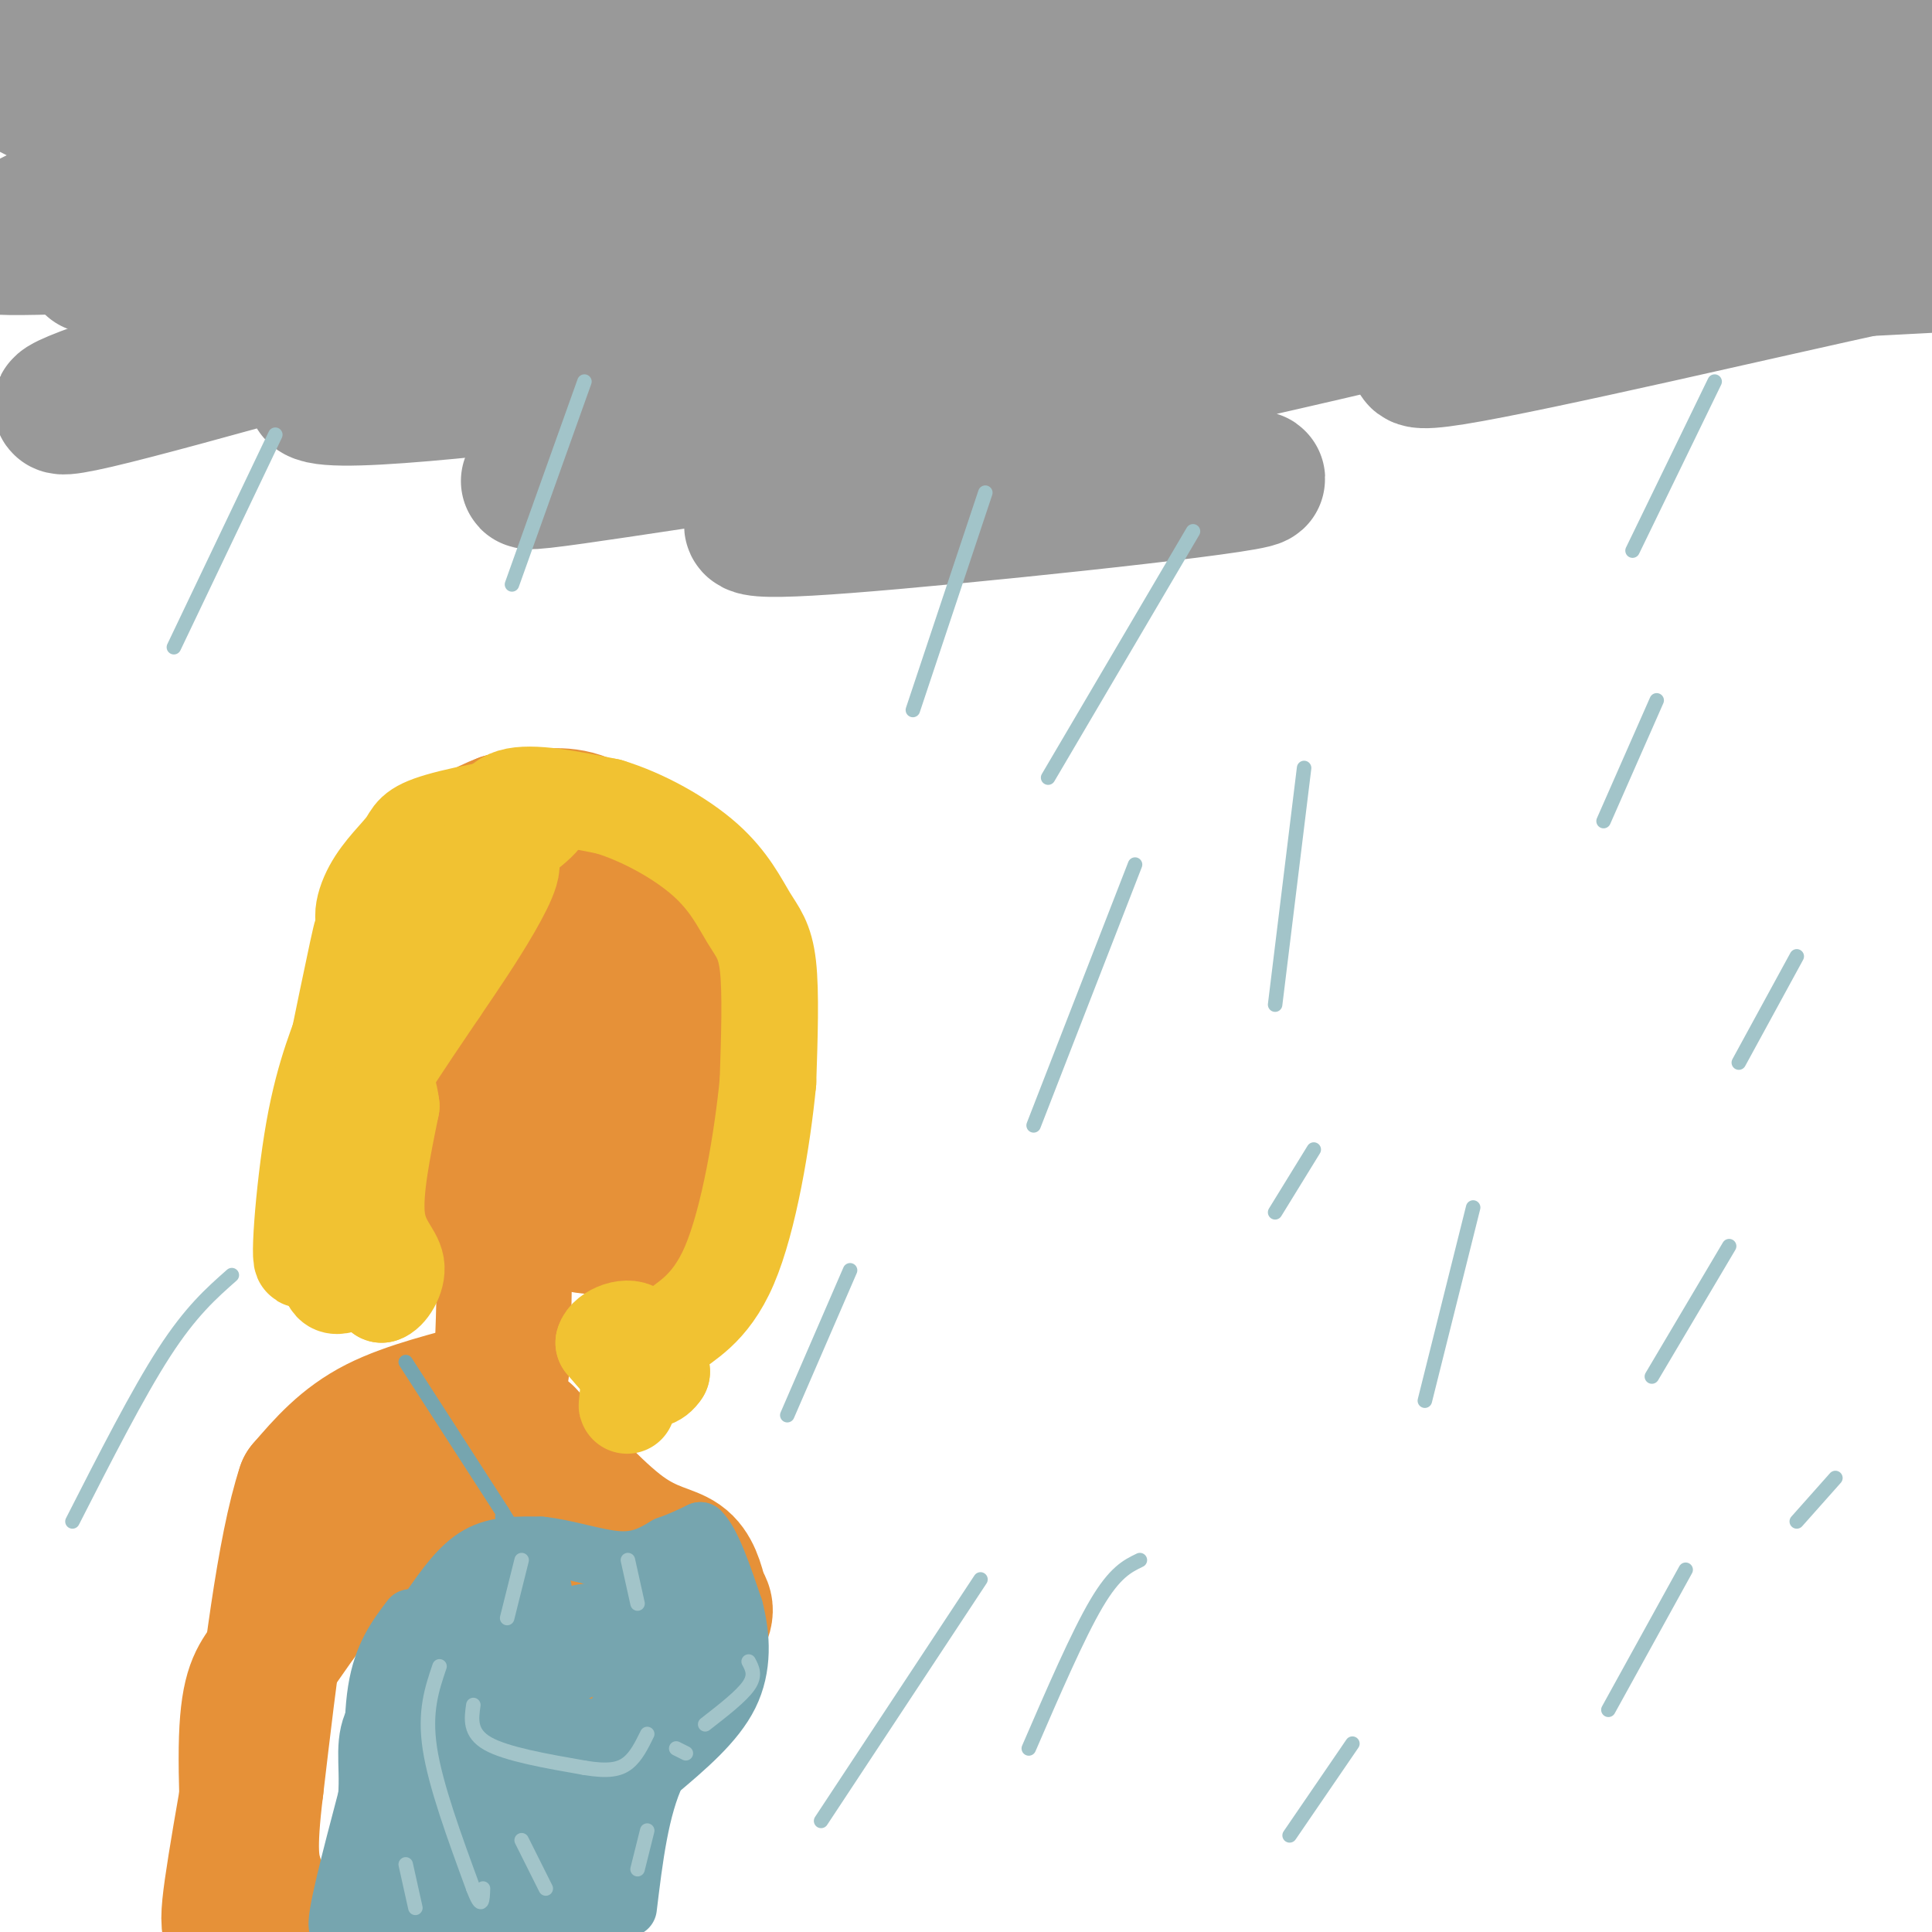 <svg viewBox='0 0 400 400' version='1.1' xmlns='http://www.w3.org/2000/svg' xmlns:xlink='http://www.w3.org/1999/xlink'><g fill='none' stroke='rgb(153,153,153)' stroke-width='12' stroke-linecap='round' stroke-linejoin='round'><path d='M109,80c-17.689,1.333 -35.378,2.667 -27,0c8.378,-2.667 42.822,-9.333 52,-12c9.178,-2.667 -6.911,-1.333 -23,0'/><path d='M111,68c-4.833,0.167 -5.417,0.583 -6,1'/></g>
<g fill='none' stroke='rgb(153,153,153)' stroke-width='28' stroke-linecap='round' stroke-linejoin='round'><path d='M138,76c-36.713,4.361 -73.426,8.721 -73,5c0.426,-3.721 37.990,-15.525 56,-22c18.010,-6.475 16.467,-7.622 -9,-1c-25.467,6.622 -74.856,21.014 -92,25c-17.144,3.986 -2.041,-2.432 22,-9c24.041,-6.568 57.021,-13.284 90,-20'/><path d='M132,54c14.298,-3.333 5.044,-1.665 2,-2c-3.044,-0.335 0.123,-2.672 -23,-3c-23.123,-0.328 -72.537,1.352 -96,2c-23.463,0.648 -20.975,0.262 8,-5c28.975,-5.262 84.437,-15.400 87,-18c2.563,-2.600 -47.771,2.338 -66,3c-18.229,0.662 -4.351,-2.954 9,-6c13.351,-3.046 26.176,-5.523 39,-8'/><path d='M92,17c-15.156,0.817 -72.547,6.860 -67,9c5.547,2.140 74.033,0.378 118,0c43.967,-0.378 63.414,0.629 33,3c-30.414,2.371 -110.690,6.106 -115,8c-4.310,1.894 67.345,1.947 139,2'/><path d='M200,39c-3.810,8.293 -82.837,28.027 -96,35c-13.163,6.973 39.536,1.186 76,-2c36.464,-3.186 56.691,-3.772 33,3c-23.691,6.772 -91.302,20.900 -102,24c-10.698,3.100 35.515,-4.829 61,-8c25.485,-3.171 30.243,-1.586 35,0'/><path d='M207,91c-4.853,3.111 -34.485,10.889 -46,15c-11.515,4.111 -4.913,4.556 24,2c28.913,-2.556 80.138,-8.112 75,-9c-5.138,-0.888 -66.639,2.892 -88,3c-21.361,0.108 -2.581,-3.456 0,-5c2.581,-1.544 -11.036,-1.070 16,-8c27.036,-6.930 94.725,-21.266 119,-28c24.275,-6.734 5.138,-5.867 -14,-5'/><path d='M293,56c-33.778,-0.157 -111.224,1.951 -105,-5c6.224,-6.951 96.118,-22.962 120,-30c23.882,-7.038 -18.248,-5.103 -51,-3c-32.752,2.103 -56.126,4.374 -58,4c-1.874,-0.374 17.750,-3.393 45,-5c27.250,-1.607 62.125,-1.804 97,-2'/><path d='M341,15c4.185,-0.525 -33.854,-0.838 -67,2c-33.146,2.838 -61.401,8.825 -47,11c14.401,2.175 71.457,0.536 103,1c31.543,0.464 37.571,3.032 39,5c1.429,1.968 -1.742,3.338 -1,4c0.742,0.662 5.397,0.618 -17,4c-22.397,3.382 -71.847,10.191 -90,13c-18.153,2.809 -5.010,1.619 2,2c7.010,0.381 7.887,2.333 35,2c27.113,-0.333 80.461,-2.952 100,-4c19.539,-1.048 5.270,-0.524 -9,0'/><path d='M389,55c-21.616,4.657 -71.155,16.300 -88,19c-16.845,2.700 -0.997,-3.542 5,-7c5.997,-3.458 2.142,-4.131 19,-10c16.858,-5.869 54.429,-16.935 92,-28'/><path d='M390,22c-31.667,1.333 -63.333,2.667 -60,1c3.333,-1.667 41.667,-6.333 80,-11'/><path d='M402,11c-74.083,0.167 -148.167,0.333 -206,2c-57.833,1.667 -99.417,4.833 -141,8'/><path d='M55,21c5.440,0.143 89.542,-3.500 112,-6c22.458,-2.500 -16.726,-3.857 -50,-4c-33.274,-0.143 -60.637,0.929 -88,2'/><path d='M29,13c-19.645,0.144 -24.758,-0.497 -29,-1c-4.242,-0.503 -7.613,-0.869 -1,3c6.613,3.869 23.209,11.972 31,15c7.791,3.028 6.775,0.980 1,3c-5.775,2.020 -16.311,8.109 -22,11c-5.689,2.891 -6.532,2.586 1,4c7.532,1.414 23.438,4.547 29,6c5.562,1.453 0.781,1.227 -4,1'/><path d='M35,55c-3.333,0.167 -9.667,0.083 -16,0'/></g>
<g fill='none' stroke='rgb(230,145,56)' stroke-width='28' stroke-linecap='round' stroke-linejoin='round'><path d='M76,218c0.408,2.917 0.817,5.834 2,9c1.183,3.166 3.142,6.581 9,11c5.858,4.419 15.616,9.844 24,13c8.384,3.156 15.396,4.045 21,2c5.604,-2.045 9.802,-7.022 14,-12'/><path d='M146,241c3.212,-8.363 4.242,-23.271 4,-31c-0.242,-7.729 -1.756,-8.278 -6,-14c-4.244,-5.722 -11.220,-16.618 -17,-22c-5.780,-5.382 -10.366,-5.252 -14,-5c-3.634,0.252 -6.317,0.626 -9,1'/><path d='M104,170c-3.743,1.371 -8.602,4.297 -12,6c-3.398,1.703 -5.336,2.182 -6,9c-0.664,6.818 -0.054,19.973 2,28c2.054,8.027 5.550,10.925 13,14c7.450,3.075 18.852,6.328 24,6c5.148,-0.328 4.042,-4.237 3,-9c-1.042,-4.763 -2.021,-10.382 -3,-16'/><path d='M125,208c-4.515,-6.586 -14.304,-15.052 -19,-16c-4.696,-0.948 -4.300,5.622 -2,12c2.300,6.378 6.504,12.563 8,13c1.496,0.437 0.285,-4.875 -2,-8c-2.285,-3.125 -5.642,-4.062 -9,-5'/><path d='M101,204c-3.157,-1.125 -6.550,-1.437 -8,0c-1.450,1.437 -0.956,4.622 -3,7c-2.044,2.378 -6.627,3.948 -9,2c-2.373,-1.948 -2.535,-7.414 -2,-11c0.535,-3.586 1.768,-5.293 3,-7'/><path d='M82,195c0.853,-2.761 1.486,-6.163 2,-4c0.514,2.163 0.907,9.890 4,16c3.093,6.110 8.884,10.603 12,18c3.116,7.397 3.558,17.699 4,28'/><path d='M104,253c0.667,9.167 0.333,18.083 0,27'/><path d='M104,280c-0.060,5.726 -0.208,6.542 -5,8c-4.792,1.458 -14.226,3.560 -21,7c-6.774,3.440 -10.887,8.220 -15,13'/><path d='M63,308c-4.167,12.500 -7.083,37.250 -10,62'/><path d='M53,370c-1.667,13.500 -0.833,16.250 0,19'/><path d='M109,297c7.200,7.956 14.400,15.911 20,20c5.600,4.089 9.600,4.311 12,6c2.400,1.689 3.200,4.844 4,8'/><path d='M145,331c1.111,1.822 1.889,2.378 -1,7c-2.889,4.622 -9.444,13.311 -16,22'/><path d='M128,360c-3.689,5.422 -4.911,7.978 -6,14c-1.089,6.022 -2.044,15.511 -3,25'/><path d='M119,399c-2.607,-3.036 -7.625,-23.125 -11,-24c-3.375,-0.875 -5.107,17.464 -7,21c-1.893,3.536 -3.946,-7.732 -6,-19'/><path d='M95,377c-2.038,1.919 -4.134,16.215 -5,17c-0.866,0.785 -0.502,-11.943 -2,-13c-1.498,-1.057 -4.856,9.555 -6,12c-1.144,2.445 -0.072,-3.278 1,-9'/><path d='M83,384c1.667,-5.756 5.333,-15.644 7,-27c1.667,-11.356 1.333,-24.178 1,-37'/><path d='M91,320c0.268,-6.498 0.439,-4.244 1,-3c0.561,1.244 1.511,1.478 3,2c1.489,0.522 3.516,1.333 5,10c1.484,8.667 2.424,25.191 3,30c0.576,4.809 0.788,-2.095 1,-9'/><path d='M104,350c2.378,-7.178 7.822,-20.622 10,-25c2.178,-4.378 1.089,0.311 0,5'/><path d='M114,330c0.298,3.143 1.042,8.500 2,9c0.958,0.500 2.131,-3.857 1,-6c-1.131,-2.143 -4.565,-2.071 -8,-2'/><path d='M109,331c-1.500,-0.500 -1.250,-0.750 -1,-1'/><path d='M52,367c-1.600,9.178 -3.200,18.356 -4,24c-0.800,5.644 -0.800,7.756 0,9c0.800,1.244 2.400,1.622 4,2'/><path d='M52,402c0.238,-7.845 -1.167,-28.458 -1,-40c0.167,-11.542 1.905,-14.012 4,-17c2.095,-2.988 4.548,-6.494 7,-10'/><path d='M62,335c3.500,-5.167 8.750,-13.083 14,-21'/></g>
<g fill='none' stroke='rgb(118,165,175)' stroke-width='3' stroke-linecap='round' stroke-linejoin='round'><path d='M84,282c0.000,0.000 20.000,31.000 20,31'/><path d='M104,313c3.333,5.333 1.667,3.167 0,1'/></g>
<g fill='none' stroke='rgb(118,165,175)' stroke-width='12' stroke-linecap='round' stroke-linejoin='round'><path d='M89,333c3.083,-4.417 6.167,-8.833 10,-11c3.833,-2.167 8.417,-2.083 13,-2'/><path d='M112,320c5.133,0.489 11.467,2.711 16,3c4.533,0.289 7.267,-1.356 10,-3'/><path d='M138,320c2.833,-1.000 4.917,-2.000 7,-3'/><path d='M145,317c2.333,2.167 4.667,9.083 7,16'/><path d='M152,333c1.533,5.778 1.867,12.222 -1,18c-2.867,5.778 -8.933,10.889 -15,16'/><path d='M136,367c-3.500,7.333 -4.750,17.667 -6,28'/><path d='M85,335c-2.917,3.833 -5.833,7.667 -7,15c-1.167,7.333 -0.583,18.167 0,29'/><path d='M78,379c-2.044,10.156 -7.156,21.044 -8,20c-0.844,-1.044 2.578,-14.022 6,-27'/><path d='M76,372c0.533,-7.222 -1.133,-11.778 2,-17c3.133,-5.222 11.067,-11.111 19,-17'/><path d='M97,338c5.667,-4.167 10.333,-6.083 15,-8'/><path d='M112,330c1.607,-1.917 -1.875,-2.708 -6,-1c-4.125,1.708 -8.893,5.917 -9,7c-0.107,1.083 4.446,-0.958 9,-3'/></g>
<g fill='none' stroke='rgb(118,165,175)' stroke-width='20' stroke-linecap='round' stroke-linejoin='round'><path d='M90,365c2.863,-7.440 5.726,-14.881 5,-7c-0.726,7.881 -5.042,31.083 -4,33c1.042,1.917 7.440,-17.452 9,-24c1.560,-6.548 -1.720,-0.274 -5,6'/><path d='M95,373c-2.285,6.960 -5.499,21.360 -7,18c-1.501,-3.360 -1.289,-24.482 0,-34c1.289,-9.518 3.654,-7.434 9,-8c5.346,-0.566 13.673,-3.783 22,-7'/><path d='M119,342c7.867,-2.511 16.533,-5.289 17,-6c0.467,-0.711 -7.267,0.644 -15,2'/><path d='M121,338c-3.444,1.289 -4.556,3.511 -1,3c3.556,-0.511 11.778,-3.756 20,-7'/><path d='M140,334c4.714,-0.762 6.500,0.833 2,8c-4.500,7.167 -15.286,19.905 -21,29c-5.714,9.095 -6.357,14.548 -7,20'/><path d='M114,391c0.822,-4.311 6.378,-25.089 6,-29c-0.378,-3.911 -6.689,9.044 -13,22'/><path d='M107,384c-1.453,0.907 1.415,-7.826 1,-8c-0.415,-0.174 -4.111,8.211 -9,15c-4.889,6.789 -10.970,11.982 -13,10c-2.030,-1.982 -0.009,-11.138 5,-19c5.009,-7.862 13.004,-14.431 21,-21'/><path d='M112,361c2.442,2.139 -1.954,17.986 -2,26c-0.046,8.014 4.257,8.196 6,6c1.743,-2.196 0.927,-6.770 1,-7c0.073,-0.230 1.037,3.885 2,8'/><path d='M119,394c0.333,1.500 0.167,1.250 0,1'/></g>
<g fill='none' stroke='rgb(241,194,50)' stroke-width='20' stroke-linecap='round' stroke-linejoin='round'><path d='M91,189c-0.030,-1.603 -0.061,-3.206 -3,-1c-2.939,2.206 -8.788,8.220 -14,22c-5.212,13.780 -9.788,35.325 -9,31c0.788,-4.325 6.939,-34.522 9,-44c2.061,-9.478 0.030,1.761 -2,13'/><path d='M72,210c-1.656,5.163 -4.797,11.570 -7,24c-2.203,12.430 -3.470,30.883 -2,26c1.470,-4.883 5.676,-33.101 9,-48c3.324,-14.899 5.767,-16.478 12,-21c6.233,-4.522 16.255,-11.987 20,-13c3.745,-1.013 1.213,4.425 -2,10c-3.213,5.575 -7.106,11.288 -11,17'/><path d='M91,205c-6.556,9.711 -17.444,25.489 -22,36c-4.556,10.511 -2.778,15.756 -1,21'/><path d='M68,262c-0.094,2.081 0.171,-3.215 0,-3c-0.171,0.215 -0.777,5.943 1,7c1.777,1.057 5.936,-2.555 8,-3c2.064,-0.445 2.032,2.278 2,5'/><path d='M79,268c1.262,-0.262 3.417,-3.417 3,-6c-0.417,-2.583 -3.405,-4.595 -4,-10c-0.595,-5.405 1.202,-14.202 3,-23'/><path d='M81,229c-0.571,-5.357 -3.500,-7.250 1,-17c4.500,-9.750 16.429,-27.357 17,-32c0.571,-4.643 -10.214,3.679 -21,12'/><path d='M78,192c-3.883,0.530 -3.090,-4.145 -1,-8c2.090,-3.855 5.478,-6.889 7,-9c1.522,-2.111 1.179,-3.299 7,-5c5.821,-1.701 17.806,-3.915 21,-3c3.194,0.915 -2.403,4.957 -8,9'/><path d='M104,176c-1.690,1.214 -1.917,-0.250 -2,-3c-0.083,-2.750 -0.024,-6.786 4,-8c4.024,-1.214 12.012,0.393 20,2'/><path d='M126,167c7.142,2.156 14.997,6.547 20,11c5.003,4.453 7.155,8.968 9,12c1.845,3.032 3.384,4.581 4,10c0.616,5.419 0.308,14.710 0,24'/><path d='M159,224c-1.119,11.571 -3.917,28.500 -8,38c-4.083,9.500 -9.452,11.571 -12,14c-2.548,2.429 -2.274,5.214 -2,8'/><path d='M137,284c-1.111,1.778 -2.889,2.222 -5,1c-2.111,-1.222 -4.556,-4.111 -7,-7'/><path d='M125,278c0.556,-2.156 5.444,-4.044 7,-2c1.556,2.044 -0.222,8.022 -2,14'/><path d='M130,290c-0.333,2.167 -0.167,0.583 0,-1'/></g>
<g fill='none' stroke='rgb(162,196,201)' stroke-width='3' stroke-linecap='round' stroke-linejoin='round'><path d='M57,90c0.000,0.000 -21.000,44.000 -21,44'/><path d='M121,79c0.000,0.000 -15.000,42.000 -15,42'/><path d='M204,102c0.000,0.000 -15.000,45.000 -15,45'/><path d='M235,179c0.000,0.000 -21.000,54.000 -21,54'/><path d='M48,264c-4.250,3.750 -8.500,7.500 -14,16c-5.500,8.500 -12.250,21.750 -19,35'/><path d='M236,323c-2.583,1.250 -5.167,2.500 -9,9c-3.833,6.500 -8.917,18.250 -14,30'/><path d='M305,250c0.000,0.000 -10.000,40.000 -10,40'/><path d='M343,145c0.000,0.000 -11.000,25.000 -11,25'/><path d='M355,79c0.000,0.000 -17.000,35.000 -17,35'/><path d='M349,325c0.000,0.000 -16.000,29.000 -16,29'/><path d='M272,238c0.000,0.000 -8.000,13.000 -8,13'/><path d='M203,327c0.000,0.000 -33.000,50.000 -33,50'/><path d='M280,361c0.000,0.000 -13.000,19.000 -13,19'/><path d='M264,208c0.000,0.000 6.000,-49.000 6,-49'/><path d='M247,110c0.000,0.000 -30.000,51.000 -30,51'/><path d='M176,263c0.000,0.000 -13.000,30.000 -13,30'/><path d='M372,198c0.000,0.000 -12.000,22.000 -12,22'/><path d='M358,258c0.000,0.000 -16.000,27.000 -16,27'/><path d='M380,306c0.000,0.000 -8.000,9.000 -8,9'/><path d='M98,353c-0.417,2.917 -0.833,5.833 3,8c3.833,2.167 11.917,3.583 20,5'/><path d='M121,366c4.933,0.822 7.267,0.378 9,-1c1.733,-1.378 2.867,-3.689 4,-6'/><path d='M140,362c0.000,0.000 2.000,1.000 2,1'/><path d='M91,345c-1.583,4.667 -3.167,9.333 -2,17c1.167,7.667 5.083,18.333 9,29'/><path d='M98,391c1.833,4.833 1.917,2.417 2,0'/><path d='M108,381c0.000,0.000 5.000,10.000 5,10'/><path d='M84,386c0.000,0.000 2.000,9.000 2,9'/><path d='M105,335c0.000,0.000 3.000,-12.000 3,-12'/><path d='M130,323c0.000,0.000 2.000,9.000 2,9'/><path d='M132,387c0.000,0.000 2.000,-8.000 2,-8'/><path d='M146,357c3.750,-2.917 7.500,-5.833 9,-8c1.500,-2.167 0.750,-3.583 0,-5'/></g>
</svg>